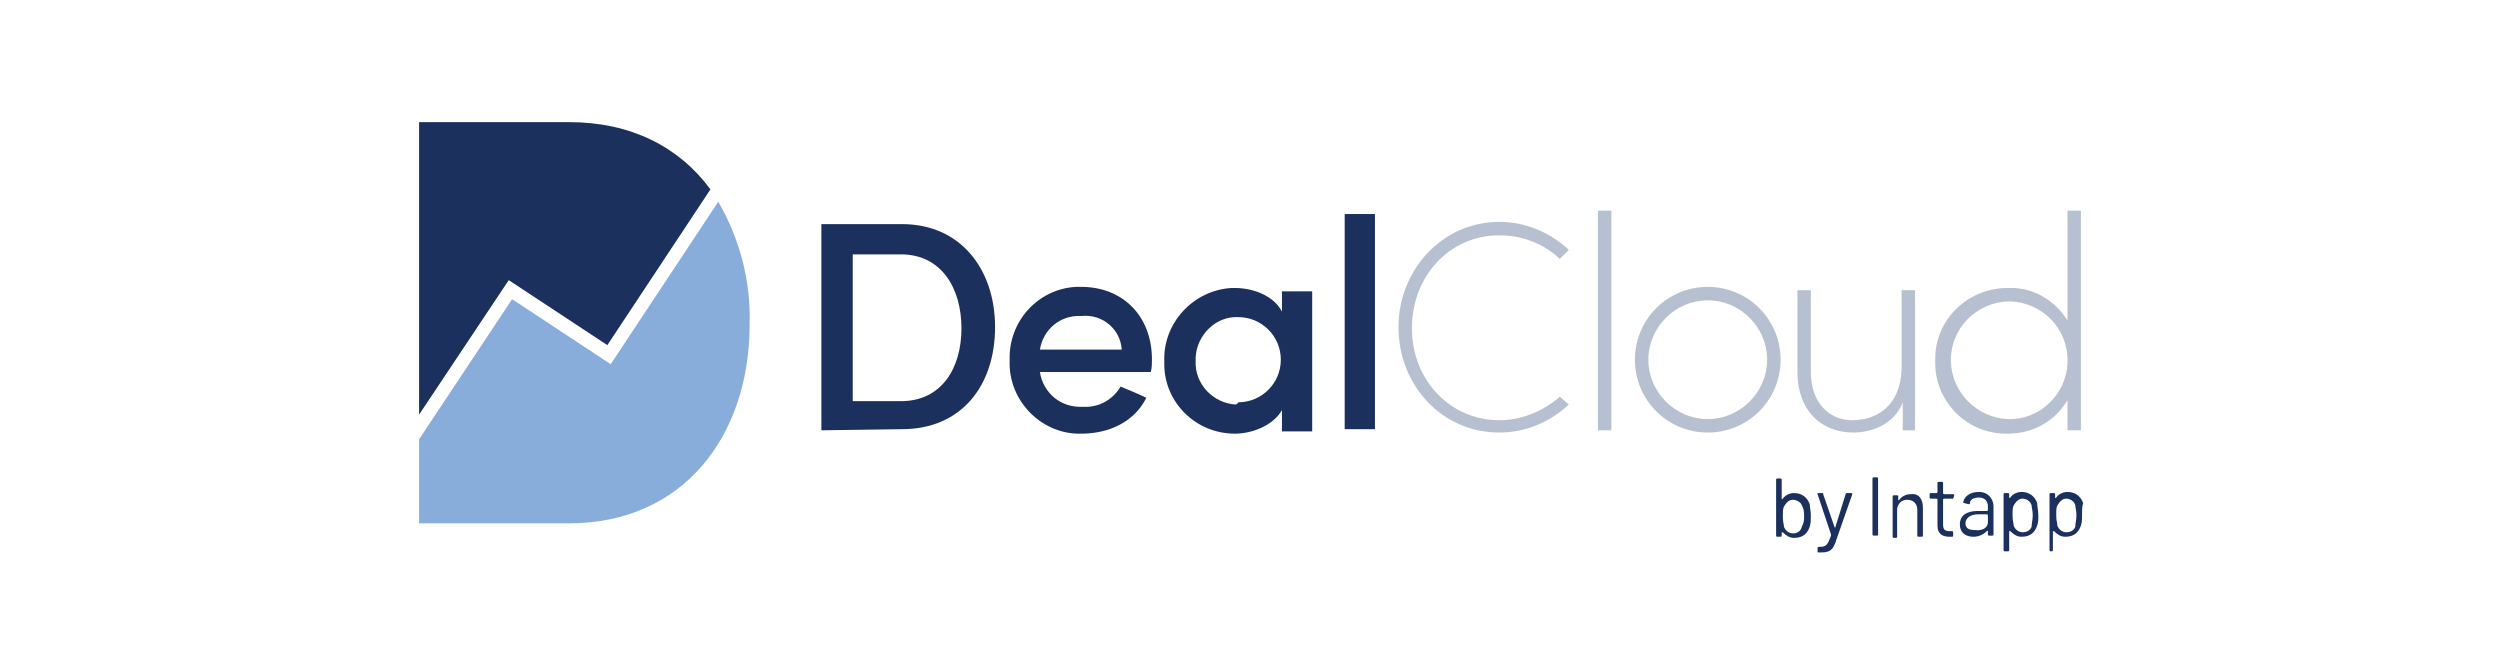 <?xml version="1.0" encoding="utf-8"?>
<!-- Generator: Adobe Illustrator 27.4.1, SVG Export Plug-In . SVG Version: 6.00 Build 0)  -->
<svg version="1.1" id="uuid-7064a41e-6b08-4a8c-bf05-edea6655240a"
	 xmlns="http://www.w3.org/2000/svg" xmlns:xlink="http://www.w3.org/1999/xlink" x="0px" y="0px" viewBox="0 0 223.1 60"
	 style="enable-background:new 0 0 223.1 60;" xml:space="preserve">
<style type="text/css">
	.st0{clip-path:url(#SVGID_00000108268130120554234990000013007993571693393536_);}
	.st1{fill:#1C305D;}
	.st2{clip-path:url(#SVGID_00000165192212341959853050000008780727080219263677_);}
	.st3{fill:#88ADDB;}
	.st4{fill:#B7C0D1;}
</style>
<g>
	<g>
		<defs>
			<rect id="SVGID_1_" x="37.4" y="10.9" width="148.4" height="38.5"/>
		</defs>
		<clipPath id="SVGID_00000092441307152011409140000015664250368444362417_">
			<use xlink:href="#SVGID_1_"  style="overflow:visible;"/>
		</clipPath>
		<g style="clip-path:url(#SVGID_00000092441307152011409140000015664250368444362417_);">
			<path class="st1" d="M50.8,10.9H37.4v26.1l8-12l8.8,5.8l9.2-13.9C60.6,13.1,56.3,10.9,50.8,10.9"/>
		</g>
	</g>
	<g>
		<defs>
			<rect id="SVGID_00000145742002900183581580000003493930135575448249_" x="37.4" y="10.9" width="148.4" height="38.5"/>
		</defs>
		<clipPath id="SVGID_00000163767508086167005880000011521359106615541636_">
			<use xlink:href="#SVGID_00000145742002900183581580000003493930135575448249_"  style="overflow:visible;"/>
		</clipPath>
		<g style="clip-path:url(#SVGID_00000163767508086167005880000011521359106615541636_);">
			<path class="st3" d="M64.1,18l-9.6,14.5l-8.8-5.8l-8.3,12.5v7.5h13.4c10.1,0,16.1-7.7,16.1-17.8C67,25,66,21.3,64.1,18"/>
		</g>
	</g>
</g>
<path class="st4" d="M140,36.1c-1.7,1.6-3.9,2.5-6.2,2.5c-5.2,0-9-4.3-9-9.4s3.9-9.4,9-9.4c2.3,0,4.5,0.9,6.2,2.5l-0.8,0.8
	c-1.5-1.4-3.4-2.1-5.4-2.1c-4.5,0-7.8,3.7-7.8,8.3s3.4,8.2,7.8,8.2c2,0,3.9-0.8,5.4-2.1L140,36.1"/>
<rect x="142.6" y="18.8" class="st4" width="1.2" height="19.6"/>
<path class="st4" d="M145.9,32.1c0-3.6,2.9-6.5,6.5-6.5c3.6,0,6.5,2.9,6.5,6.5c0,3.6-2.9,6.5-6.5,6.5
	C148.8,38.6,145.9,35.7,145.9,32.1L145.9,32.1 M157.7,32.1c0-2.9-2.4-5.3-5.3-5.3s-5.3,2.4-5.3,5.3s2.4,5.3,5.3,5.3
	S157.7,35,157.7,32.1L157.7,32.1z"/>
<path class="st4" d="M171,38.4h-1.2v-2.5c-0.7,1.9-2.7,2.7-4.4,2.7c-3,0-5-2.1-5-5.4v-7.3h1.2v7.3c0,2.7,1.6,4.3,3.7,4.3
	s4.3-1.2,4.4-4.6v-7h1.2V38.4"/>
<path class="st4" d="M184.5,35.7c-1.1,1.9-3.1,3-5.3,3c-3.6,0.1-6.5-2.8-6.5-6.3v-0.2c-0.1-3.5,2.7-6.4,6.3-6.5h0.2
	c2.2-0.1,4.2,1.1,5.3,2.9v-9.8h1.2v19.6h-1.2V35.7 M179.2,37.4c2.8,0.1,5.2-2.2,5.3-5v-0.1c0.1-2.9-2.2-5.3-5.1-5.4h-0.2
	c-2.9,0.1-5.2,2.5-5.1,5.4C174.2,35.1,176.5,37.3,179.2,37.4L179.2,37.4z"/>
<path class="st1" d="M73.3,38.4V20h7.2c5.2,0,8.3,4,8.3,9.2s-3,9.1-8.3,9.1L73.3,38.4 M76.1,35.8h4.3c3.6,0,5.4-2.9,5.4-6.5
	s-1.8-6.6-5.4-6.6h-4.3V35.8L76.1,35.8z"/>
<path class="st1" d="M102.7,33.2h-9.9c0.3,1.9,1.9,3.2,3.8,3.1c1.4,0.1,2.7-0.6,3.4-1.8c0.7,0.3,1.5,0.6,2.3,1
	c-1.1,2.2-3.4,3.2-5.8,3.2c-3.4,0.1-6.3-2.7-6.4-6.1v-0.5c-0.1-3.4,2.5-6.3,5.9-6.5h0.5c3.6,0,6.3,2.5,6.3,6.5
	C102.8,32.4,102.8,32.8,102.7,33.2 M100.1,31.2c-0.1-1.8-1.7-3.2-3.6-3c-1.9-0.1-3.4,1.2-3.7,3H100.1z"/>
<path class="st1" d="M114.4,36.6c-0.8,1.4-2.7,2.1-4.2,2.1c-3.5,0-6.3-2.8-6.3-6.2v-0.3c-0.1-3.4,2.6-6.3,6-6.5h0.3
	c1.5,0,3.4,0.6,4.2,2.1V26h2.7v12.5h-2.7V36.6 M110.5,35.9c2.1,0,3.8-1.7,3.8-3.8c0-2.1-1.7-3.8-3.8-3.8l0,0c-2-0.1-3.7,1.6-3.8,3.6
	v0.3c-0.1,2.1,1.6,3.8,3.6,3.9C110.4,36,110.5,36,110.5,35.9L110.5,35.9z"/>
<rect x="120" y="19.1" class="st1" width="2.7" height="19.2"/>
<g>
	<path class="st1" d="M161.6,46c0,0.4,0,0.7-0.1,1c-0.2,0.6-0.6,1-1.4,1c-0.4,0-0.7-0.2-1-0.5h-0.1v0.3c0,0.1-0.1,0.1-0.1,0.1h-0.3
		c-0.1,0-0.1-0.1-0.1-0.1v-5c0-0.1,0.1-0.1,0.1-0.1h0.3c0.1,0,0.1,0.1,0.1,0.1v1.7c0,0,0,0.1,0.1,0c0.2-0.3,0.6-0.5,1-0.5
		c0.7,0,1.2,0.4,1.4,1C161.5,45.2,161.6,45.6,161.6,46L161.6,46z M161,46c0-0.5-0.1-0.7-0.2-0.9c-0.1-0.3-0.5-0.5-0.8-0.5
		c-0.4,0-0.6,0.3-0.8,0.6c-0.1,0.2-0.1,0.5-0.1,0.9c0,0.5,0.1,0.7,0.1,0.9c0.1,0.3,0.4,0.6,0.8,0.6c0.4,0,0.7-0.2,0.8-0.6
		C161,46.6,161,46.4,161,46z"/>
	<path class="st1" d="M162.2,49.2v-0.3c0,0,0-0.1,0.1-0.1h0.1c0.6,0,0.7-0.2,1-1v-0.1l-1.2-3.6c0-0.1,0-0.1,0.1-0.1h0.3
		c0.1,0,0.1,0,0.1,0.1l1,2.9c0,0.1,0.1,0.1,0.1,0l0.9-2.9c0-0.1,0.1-0.1,0.1-0.1h0.4c0.1,0,0.1,0.1,0.1,0.1l-1.4,4
		c-0.3,1-0.6,1.2-1.4,1.2h-0.1C162.2,49.3,162.2,49.3,162.2,49.2z"/>
	<path class="st1" d="M167.1,47.7v-5c0-0.1,0.1-0.1,0.1-0.1h0.3c0.1,0,0.1,0.1,0.1,0.1v5c0,0.1-0.1,0.1-0.1,0.1h-0.3
		C167.2,47.8,167.1,47.8,167.1,47.7z"/>
	<path class="st1" d="M171.6,45.3v2.5c0,0.1-0.1,0.1-0.1,0.1h-0.3c-0.1,0-0.1-0.1-0.1-0.1v-2.3c0-0.6-0.4-0.9-0.9-0.9
		c-0.5,0-0.8,0.3-0.9,0.8v2.5c0,0.1-0.1,0.1-0.1,0.1H169c-0.1,0-0.1-0.1-0.1-0.1v-3.6c0-0.1,0.1-0.1,0.1-0.1h0.3
		c0.1,0,0.1,0.1,0.1,0.1v0.3c0,0,0,0.1,0.1,0c0.2-0.3,0.6-0.5,1-0.5C171.2,44,171.6,44.5,171.6,45.3L171.6,45.3z"/>
	<path class="st1" d="M174.3,44.5h-0.8c0,0-0.1,0-0.1,0.1v2.2c0,0.5,0.2,0.6,0.6,0.6h0.2c0.1,0,0.1,0.1,0.1,0.1v0.3
		c0,0,0,0.1-0.1,0.1H174c-0.6,0-1.1-0.2-1.1-1v-2.3c0,0,0-0.1-0.1-0.1h-0.5c-0.1,0-0.1-0.1-0.1-0.1v-0.3c0-0.1,0.1-0.1,0.1-0.1h0.5
		c0,0,0.1,0,0.1-0.1v-0.8c0-0.1,0.1-0.1,0.1-0.1h0.3c0.1,0,0.1,0.1,0.1,0.1V44c0,0,0,0.1,0.1,0.1h0.8c0.1,0,0.1,0.1,0.1,0.1
		L174.3,44.5C174.3,44.5,174.3,44.5,174.3,44.5z"/>
	<path class="st1" d="M177.9,45.2v2.5c0,0.1-0.1,0.1-0.1,0.1h-0.3c-0.1,0-0.1-0.1-0.1-0.1v-0.3c0,0,0-0.1-0.1,0
		c-0.3,0.3-0.7,0.5-1.2,0.5c-0.6,0-1.2-0.3-1.2-1.1s0.6-1.2,1.6-1.2h0.8c0,0,0.1,0,0.1-0.1v-0.3c0-0.5-0.3-0.8-0.8-0.8
		c-0.5,0-0.8,0.2-0.8,0.5c0,0.1-0.1,0.1-0.1,0.1l-0.4-0.1c0,0-0.1,0-0.1-0.1c0.1-0.5,0.6-0.9,1.4-0.9
		C177.4,43.9,177.9,44.5,177.9,45.2L177.9,45.2z M177.4,46.6V46c0,0,0-0.1-0.1-0.1h-0.8c-0.6,0-1.1,0.3-1.1,0.8
		c0,0.5,0.4,0.6,0.8,0.6C176.9,47.4,177.4,47.1,177.4,46.6L177.4,46.6z"/>
	<path class="st1" d="M181.9,46c0,0.4,0,0.6-0.1,0.9c-0.2,0.6-0.6,1-1.4,1c-0.4,0-0.7-0.2-1-0.5h-0.1v1.7c0,0.1-0.1,0.1-0.1,0.1
		h-0.3c-0.1,0-0.1-0.1-0.1-0.1v-5c0-0.1,0.1-0.1,0.1-0.1h0.3c0.1,0,0.1,0.1,0.1,0.1v0.3c0,0,0,0.1,0.1,0c0.2-0.3,0.6-0.5,1-0.5
		c0.7,0,1.2,0.4,1.4,1C181.8,45.2,181.9,45.6,181.9,46L181.9,46z M181.4,46c0-0.5-0.1-0.7-0.1-0.9c-0.1-0.4-0.5-0.6-0.8-0.6
		c-0.4,0-0.6,0.3-0.8,0.6c-0.1,0.2-0.1,0.4-0.1,0.9s0.1,0.7,0.1,0.9c0.1,0.3,0.4,0.6,0.8,0.6c0.4,0,0.7-0.2,0.8-0.5
		C181.3,46.7,181.4,46.4,181.4,46z"/>
	<path class="st1" d="M185.8,46c0,0.4,0,0.6-0.1,0.9c-0.2,0.6-0.6,1-1.4,1c-0.4,0-0.7-0.2-1-0.5h-0.1v1.7c0,0.1-0.1,0.1-0.1,0.1H183
		c-0.1,0-0.1-0.1-0.1-0.1v-5c0-0.1,0.1-0.1,0.1-0.1h0.3c0.1,0,0.1,0.1,0.1,0.1v0.3c0,0,0,0.1,0.1,0c0.2-0.3,0.6-0.5,1-0.5
		c0.7,0,1.2,0.4,1.4,1C185.8,45.2,185.8,45.6,185.8,46L185.8,46z M185.3,46c0-0.5-0.1-0.7-0.1-0.9c-0.1-0.4-0.5-0.6-0.8-0.6
		c-0.4,0-0.6,0.3-0.8,0.6c-0.1,0.2-0.1,0.4-0.1,0.9s0.1,0.7,0.1,0.9c0.1,0.3,0.4,0.6,0.8,0.6c0.4,0,0.7-0.2,0.8-0.5
		C185.2,46.7,185.3,46.4,185.3,46z"/>
</g>
</svg>
